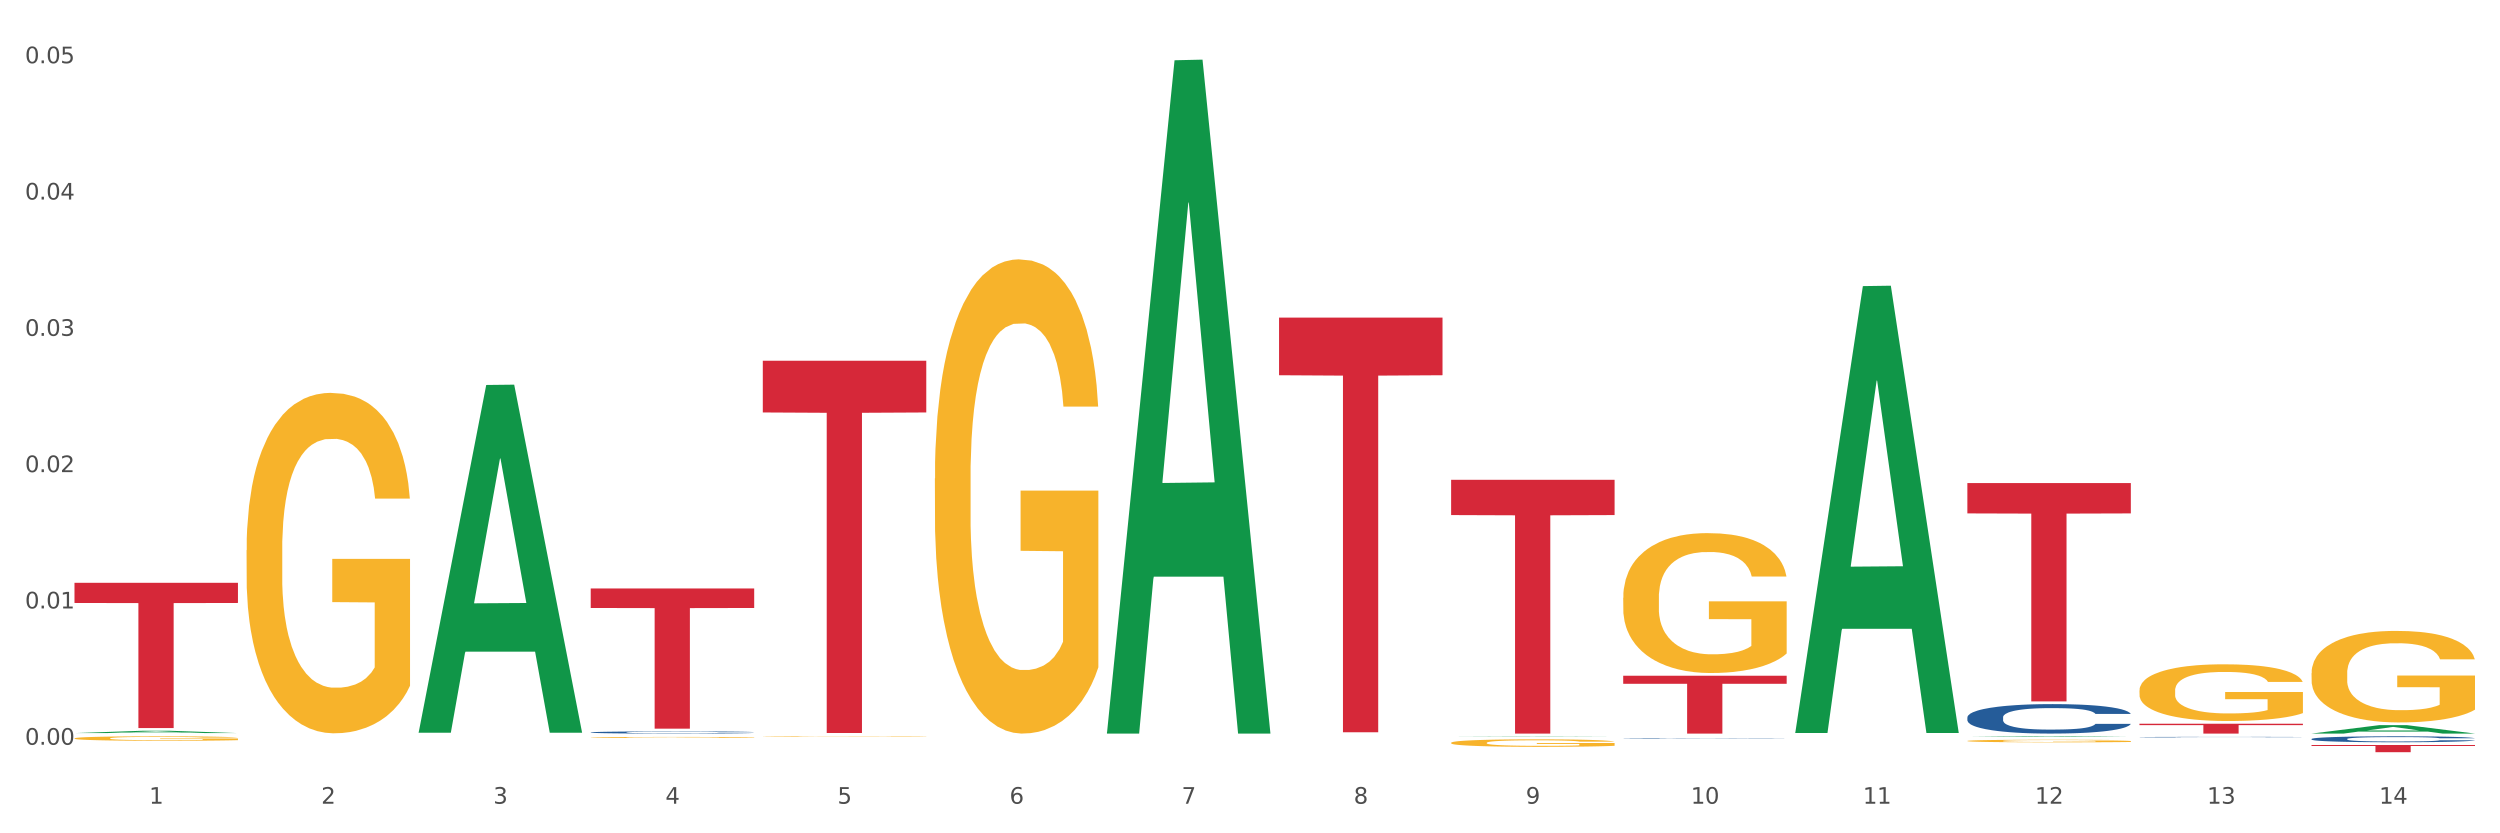 <?xml version="1.0" encoding="utf-8" standalone="no"?>
<!DOCTYPE svg PUBLIC "-//W3C//DTD SVG 1.1//EN"
  "http://www.w3.org/Graphics/SVG/1.1/DTD/svg11.dtd">
<svg xmlns:xlink="http://www.w3.org/1999/xlink" width="1080pt" height="360pt" viewBox="0 0 1080 360" xmlns="http://www.w3.org/2000/svg" version="1.1">
 <rect x="0" y="0" width="1080" height="360" fill="#333333" stroke="none"/>
 <defs>
  <style type="text/css">*{stroke-linejoin: round; stroke-linecap: butt}</style>
 </defs>
 <g id="figure_1">
  <g id="patch_1">
   <path d="M 0 360 
L 1080 360 
L 1080 0 
L 0 0 
z
" style="fill: #ffffff; stroke: #ffffff; stroke-linejoin: miter"/>
  </g>
  <g id="axes_1">
   <g id="matplotlib.axis_1">
    <g id="xtick_1">
     <g id="text_1">
      <!-- 1 -->
      <g style="fill: #4d4d4d" transform="translate(64.432 347.204) scale(0.096 -0.096)">
       <defs>
        <path id="DejaVuSans-31" d="M 794 531 
L 1825 531 
L 1825 4091 
L 703 3866 
L 703 4441 
L 1819 4666 
L 2450 4666 
L 2450 531 
L 3481 531 
L 3481 0 
L 794 0 
L 794 531 
z
" transform="scale(0.016)"/>
       </defs>
       <use xlink:href="#DejaVuSans-31"/>
      </g>
     </g>
    </g>
    <g id="xtick_2">
     <g id="text_2">
      <!-- 2 -->
      <g style="fill: #4d4d4d" transform="translate(138.771 347.204) scale(0.096 -0.096)">
       <defs>
        <path id="DejaVuSans-32" d="M 1228 531 
L 3431 531 
L 3431 0 
L 469 0 
L 469 531 
Q 828 903 1448 1529 
Q 2069 2156 2228 2338 
Q 2531 2678 2651 2914 
Q 2772 3150 2772 3378 
Q 2772 3750 2511 3984 
Q 2250 4219 1831 4219 
Q 1534 4219 1204 4116 
Q 875 4013 500 3803 
L 500 4441 
Q 881 4594 1212 4672 
Q 1544 4750 1819 4750 
Q 2544 4750 2975 4387 
Q 3406 4025 3406 3419 
Q 3406 3131 3298 2873 
Q 3191 2616 2906 2266 
Q 2828 2175 2409 1742 
Q 1991 1309 1228 531 
z
" transform="scale(0.016)"/>
       </defs>
       <use xlink:href="#DejaVuSans-32"/>
      </g>
     </g>
    </g>
    <g id="xtick_3">
     <g id="text_3">
      <!-- 3 -->
      <g style="fill: #4d4d4d" transform="translate(213.109 347.204) scale(0.096 -0.096)">
       <defs>
        <path id="DejaVuSans-33" d="M 2597 2516 
Q 3050 2419 3304 2112 
Q 3559 1806 3559 1356 
Q 3559 666 3084 287 
Q 2609 -91 1734 -91 
Q 1441 -91 1130 -33 
Q 819 25 488 141 
L 488 750 
Q 750 597 1062 519 
Q 1375 441 1716 441 
Q 2309 441 2620 675 
Q 2931 909 2931 1356 
Q 2931 1769 2642 2001 
Q 2353 2234 1838 2234 
L 1294 2234 
L 1294 2753 
L 1863 2753 
Q 2328 2753 2575 2939 
Q 2822 3125 2822 3475 
Q 2822 3834 2567 4026 
Q 2313 4219 1838 4219 
Q 1578 4219 1281 4162 
Q 984 4106 628 3988 
L 628 4550 
Q 988 4650 1302 4700 
Q 1616 4750 1894 4750 
Q 2613 4750 3031 4423 
Q 3450 4097 3450 3541 
Q 3450 3153 3228 2886 
Q 3006 2619 2597 2516 
z
" transform="scale(0.016)"/>
       </defs>
       <use xlink:href="#DejaVuSans-33"/>
      </g>
     </g>
    </g>
    <g id="xtick_4">
     <g id="text_4">
      <!-- 4 -->
      <g style="fill: #4d4d4d" transform="translate(287.448 347.204) scale(0.096 -0.096)">
       <defs>
        <path id="DejaVuSans-34" d="M 2419 4116 
L 825 1625 
L 2419 1625 
L 2419 4116 
z
M 2253 4666 
L 3047 4666 
L 3047 1625 
L 3713 1625 
L 3713 1100 
L 3047 1100 
L 3047 0 
L 2419 0 
L 2419 1100 
L 313 1100 
L 313 1709 
L 2253 4666 
z
" transform="scale(0.016)"/>
       </defs>
       <use xlink:href="#DejaVuSans-34"/>
      </g>
     </g>
    </g>
    <g id="xtick_5">
     <g id="text_5">
      <!-- 5 -->
      <g style="fill: #4d4d4d" transform="translate(361.787 347.204) scale(0.096 -0.096)">
       <defs>
        <path id="DejaVuSans-35" d="M 691 4666 
L 3169 4666 
L 3169 4134 
L 1269 4134 
L 1269 2991 
Q 1406 3038 1543 3061 
Q 1681 3084 1819 3084 
Q 2600 3084 3056 2656 
Q 3513 2228 3513 1497 
Q 3513 744 3044 326 
Q 2575 -91 1722 -91 
Q 1428 -91 1123 -41 
Q 819 9 494 109 
L 494 744 
Q 775 591 1075 516 
Q 1375 441 1709 441 
Q 2250 441 2565 725 
Q 2881 1009 2881 1497 
Q 2881 1984 2565 2268 
Q 2250 2553 1709 2553 
Q 1456 2553 1204 2497 
Q 953 2441 691 2322 
L 691 4666 
z
" transform="scale(0.016)"/>
       </defs>
       <use xlink:href="#DejaVuSans-35"/>
      </g>
     </g>
    </g>
    <g id="xtick_6">
     <g id="text_6">
      <!-- 6 -->
      <g style="fill: #4d4d4d" transform="translate(436.125 347.204) scale(0.096 -0.096)">
       <defs>
        <path id="DejaVuSans-36" d="M 2113 2584 
Q 1688 2584 1439 2293 
Q 1191 2003 1191 1497 
Q 1191 994 1439 701 
Q 1688 409 2113 409 
Q 2538 409 2786 701 
Q 3034 994 3034 1497 
Q 3034 2003 2786 2293 
Q 2538 2584 2113 2584 
z
M 3366 4563 
L 3366 3988 
Q 3128 4100 2886 4159 
Q 2644 4219 2406 4219 
Q 1781 4219 1451 3797 
Q 1122 3375 1075 2522 
Q 1259 2794 1537 2939 
Q 1816 3084 2150 3084 
Q 2853 3084 3261 2657 
Q 3669 2231 3669 1497 
Q 3669 778 3244 343 
Q 2819 -91 2113 -91 
Q 1303 -91 875 529 
Q 447 1150 447 2328 
Q 447 3434 972 4092 
Q 1497 4750 2381 4750 
Q 2619 4750 2861 4703 
Q 3103 4656 3366 4563 
z
" transform="scale(0.016)"/>
       </defs>
       <use xlink:href="#DejaVuSans-36"/>
      </g>
     </g>
    </g>
    <g id="xtick_7">
     <g id="text_7">
      <!-- 7 -->
      <g style="fill: #4d4d4d" transform="translate(510.464 347.204) scale(0.096 -0.096)">
       <defs>
        <path id="DejaVuSans-37" d="M 525 4666 
L 3525 4666 
L 3525 4397 
L 1831 0 
L 1172 0 
L 2766 4134 
L 525 4134 
L 525 4666 
z
" transform="scale(0.016)"/>
       </defs>
       <use xlink:href="#DejaVuSans-37"/>
      </g>
     </g>
    </g>
    <g id="xtick_8">
     <g id="text_8">
      <!-- 8 -->
      <g style="fill: #4d4d4d" transform="translate(584.803 347.204) scale(0.096 -0.096)">
       <defs>
        <path id="DejaVuSans-38" d="M 2034 2216 
Q 1584 2216 1326 1975 
Q 1069 1734 1069 1313 
Q 1069 891 1326 650 
Q 1584 409 2034 409 
Q 2484 409 2743 651 
Q 3003 894 3003 1313 
Q 3003 1734 2745 1975 
Q 2488 2216 2034 2216 
z
M 1403 2484 
Q 997 2584 770 2862 
Q 544 3141 544 3541 
Q 544 4100 942 4425 
Q 1341 4750 2034 4750 
Q 2731 4750 3128 4425 
Q 3525 4100 3525 3541 
Q 3525 3141 3298 2862 
Q 3072 2584 2669 2484 
Q 3125 2378 3379 2068 
Q 3634 1759 3634 1313 
Q 3634 634 3220 271 
Q 2806 -91 2034 -91 
Q 1263 -91 848 271 
Q 434 634 434 1313 
Q 434 1759 690 2068 
Q 947 2378 1403 2484 
z
M 1172 3481 
Q 1172 3119 1398 2916 
Q 1625 2713 2034 2713 
Q 2441 2713 2670 2916 
Q 2900 3119 2900 3481 
Q 2900 3844 2670 4047 
Q 2441 4250 2034 4250 
Q 1625 4250 1398 4047 
Q 1172 3844 1172 3481 
z
" transform="scale(0.016)"/>
       </defs>
       <use xlink:href="#DejaVuSans-38"/>
      </g>
     </g>
    </g>
    <g id="xtick_9">
     <g id="text_9">
      <!-- 9 -->
      <g style="fill: #4d4d4d" transform="translate(659.142 347.204) scale(0.096 -0.096)">
       <defs>
        <path id="DejaVuSans-39" d="M 703 97 
L 703 672 
Q 941 559 1184 500 
Q 1428 441 1663 441 
Q 2288 441 2617 861 
Q 2947 1281 2994 2138 
Q 2813 1869 2534 1725 
Q 2256 1581 1919 1581 
Q 1219 1581 811 2004 
Q 403 2428 403 3163 
Q 403 3881 828 4315 
Q 1253 4750 1959 4750 
Q 2769 4750 3195 4129 
Q 3622 3509 3622 2328 
Q 3622 1225 3098 567 
Q 2575 -91 1691 -91 
Q 1453 -91 1209 -44 
Q 966 3 703 97 
z
M 1959 2075 
Q 2384 2075 2632 2365 
Q 2881 2656 2881 3163 
Q 2881 3666 2632 3958 
Q 2384 4250 1959 4250 
Q 1534 4250 1286 3958 
Q 1038 3666 1038 3163 
Q 1038 2656 1286 2365 
Q 1534 2075 1959 2075 
z
" transform="scale(0.016)"/>
       </defs>
       <use xlink:href="#DejaVuSans-39"/>
      </g>
     </g>
    </g>
    <g id="xtick_10">
     <g id="text_10">
      <!-- 10 -->
      <g style="fill: #4d4d4d" transform="translate(730.426 347.204) scale(0.096 -0.096)">
       <defs>
        <path id="DejaVuSans-30" d="M 2034 4250 
Q 1547 4250 1301 3770 
Q 1056 3291 1056 2328 
Q 1056 1369 1301 889 
Q 1547 409 2034 409 
Q 2525 409 2770 889 
Q 3016 1369 3016 2328 
Q 3016 3291 2770 3770 
Q 2525 4250 2034 4250 
z
M 2034 4750 
Q 2819 4750 3233 4129 
Q 3647 3509 3647 2328 
Q 3647 1150 3233 529 
Q 2819 -91 2034 -91 
Q 1250 -91 836 529 
Q 422 1150 422 2328 
Q 422 3509 836 4129 
Q 1250 4750 2034 4750 
z
" transform="scale(0.016)"/>
       </defs>
       <use xlink:href="#DejaVuSans-31"/>
       <use xlink:href="#DejaVuSans-30" transform="translate(63.623 0)"/>
      </g>
     </g>
    </g>
    <g id="xtick_11">
     <g id="text_11">
      <!-- 11 -->
      <g style="fill: #4d4d4d" transform="translate(804.765 347.204) scale(0.096 -0.096)">
       <use xlink:href="#DejaVuSans-31"/>
       <use xlink:href="#DejaVuSans-31" transform="translate(63.623 0)"/>
      </g>
     </g>
    </g>
    <g id="xtick_12">
     <g id="text_12">
      <!-- 12 -->
      <g style="fill: #4d4d4d" transform="translate(879.104 347.204) scale(0.096 -0.096)">
       <use xlink:href="#DejaVuSans-31"/>
       <use xlink:href="#DejaVuSans-32" transform="translate(63.623 0)"/>
      </g>
     </g>
    </g>
    <g id="xtick_13">
     <g id="text_13">
      <!-- 13 -->
      <g style="fill: #4d4d4d" transform="translate(953.442 347.204) scale(0.096 -0.096)">
       <use xlink:href="#DejaVuSans-31"/>
       <use xlink:href="#DejaVuSans-33" transform="translate(63.623 0)"/>
      </g>
     </g>
    </g>
    <g id="xtick_14">
     <g id="text_14">
      <!-- 14 -->
      <g style="fill: #4d4d4d" transform="translate(1027.781 347.204) scale(0.096 -0.096)">
       <use xlink:href="#DejaVuSans-31"/>
       <use xlink:href="#DejaVuSans-34" transform="translate(63.623 0)"/>
      </g>
     </g>
    </g>
    <g id="xtick_15"/>
    <g id="xtick_16"/>
    <g id="xtick_17"/>
    <g id="xtick_18"/>
    <g id="xtick_19"/>
    <g id="xtick_20"/>
    <g id="xtick_21"/>
    <g id="xtick_22"/>
    <g id="xtick_23"/>
    <g id="xtick_24"/>
    <g id="xtick_25"/>
    <g id="xtick_26"/>
    <g id="xtick_27"/>
   </g>
   <g id="matplotlib.axis_2">
    <g id="ytick_1">
     <g id="text_15">
      <!-- 0.00 -->
      <g style="fill: #4d4d4d" transform="translate(10.8 321.724) scale(0.096 -0.096)">
       <defs>
        <path id="DejaVuSans-2e" d="M 684 794 
L 1344 794 
L 1344 0 
L 684 0 
L 684 794 
z
" transform="scale(0.016)"/>
       </defs>
       <use xlink:href="#DejaVuSans-30"/>
       <use xlink:href="#DejaVuSans-2e" transform="translate(63.623 0)"/>
       <use xlink:href="#DejaVuSans-30" transform="translate(95.41 0)"/>
       <use xlink:href="#DejaVuSans-30" transform="translate(159.033 0)"/>
      </g>
     </g>
    </g>
    <g id="ytick_2">
     <g id="text_16">
      <!-- 0.01 -->
      <g style="fill: #4d4d4d" transform="translate(10.8 262.844) scale(0.096 -0.096)">
       <use xlink:href="#DejaVuSans-30"/>
       <use xlink:href="#DejaVuSans-2e" transform="translate(63.623 0)"/>
       <use xlink:href="#DejaVuSans-30" transform="translate(95.41 0)"/>
       <use xlink:href="#DejaVuSans-31" transform="translate(159.033 0)"/>
      </g>
     </g>
    </g>
    <g id="ytick_3">
     <g id="text_17">
      <!-- 0.02 -->
      <g style="fill: #4d4d4d" transform="translate(10.8 203.963) scale(0.096 -0.096)">
       <use xlink:href="#DejaVuSans-30"/>
       <use xlink:href="#DejaVuSans-2e" transform="translate(63.623 0)"/>
       <use xlink:href="#DejaVuSans-30" transform="translate(95.41 0)"/>
       <use xlink:href="#DejaVuSans-32" transform="translate(159.033 0)"/>
      </g>
     </g>
    </g>
    <g id="ytick_4">
     <g id="text_18">
      <!-- 0.03 -->
      <g style="fill: #4d4d4d" transform="translate(10.8 145.083) scale(0.096 -0.096)">
       <use xlink:href="#DejaVuSans-30"/>
       <use xlink:href="#DejaVuSans-2e" transform="translate(63.623 0)"/>
       <use xlink:href="#DejaVuSans-30" transform="translate(95.41 0)"/>
       <use xlink:href="#DejaVuSans-33" transform="translate(159.033 0)"/>
      </g>
     </g>
    </g>
    <g id="ytick_5">
     <g id="text_19">
      <!-- 0.04 -->
      <g style="fill: #4d4d4d" transform="translate(10.8 86.203) scale(0.096 -0.096)">
       <use xlink:href="#DejaVuSans-30"/>
       <use xlink:href="#DejaVuSans-2e" transform="translate(63.623 0)"/>
       <use xlink:href="#DejaVuSans-30" transform="translate(95.41 0)"/>
       <use xlink:href="#DejaVuSans-34" transform="translate(159.033 0)"/>
      </g>
     </g>
    </g>
    <g id="ytick_6">
     <g id="text_20">
      <!-- 0.05 -->
      <g style="fill: #4d4d4d" transform="translate(10.8 27.323) scale(0.096 -0.096)">
       <use xlink:href="#DejaVuSans-30"/>
       <use xlink:href="#DejaVuSans-2e" transform="translate(63.623 0)"/>
       <use xlink:href="#DejaVuSans-30" transform="translate(95.41 0)"/>
       <use xlink:href="#DejaVuSans-35" transform="translate(159.033 0)"/>
      </g>
     </g>
    </g>
    <g id="ytick_7"/>
    <g id="ytick_8"/>
    <g id="ytick_9"/>
    <g id="ytick_10"/>
    <g id="ytick_11"/>
   </g>
   <g id="PolyCollection_1">
    <path d="M 32.175 316.695 
L 32.248 316.694 
L 61.37 315.687 
L 73.456 315.686 
L 102.797 316.697 
L 88.818 316.697 
L 82.484 316.462 
L 52.415 316.462 
L 52.197 316.465 
L 46.081 316.697 
L 32.175 316.697 
L 32.175 316.695 
L 56.201 316.321 
L 78.698 316.32 
L 67.559 315.902 
L 67.413 315.9 
L 67.267 315.903 
L 56.128 316.32 
L 56.201 316.321 
L 32.175 316.695 
z
" clip-path="url(#p82ac0293f8)" style="fill: #109648"/>
    <path d="M 849.901 309.894 
L 849.984 309.882 
L 849.984 309.556 
L 850.235 309.114 
L 851.153 308.3 
L 852.322 307.684 
L 854.325 306.963 
L 855.41 306.66 
L 856.829 306.323 
L 859.751 305.776 
L 863.09 305.311 
L 865.428 305.055 
L 867.181 304.892 
L 871.104 304.602 
L 873.358 304.474 
L 875.695 304.369 
L 877.699 304.299 
L 881.038 304.218 
L 883.709 304.183 
L 886.798 304.171 
L 889.386 304.183 
L 892.808 304.229 
L 897.817 304.369 
L 899.737 304.45 
L 902.325 304.59 
L 904.996 304.776 
L 907.166 304.962 
L 909.671 305.23 
L 912.258 305.579 
L 914.763 306.021 
L 916.516 306.428 
L 917.935 306.858 
L 919.187 307.381 
L 920.105 307.951 
L 920.523 308.428 
L 905.246 308.428 
L 904.829 307.998 
L 903.994 307.533 
L 903.159 307.219 
L 902.241 306.963 
L 900.822 306.672 
L 899.57 306.486 
L 897.483 306.265 
L 895.563 306.125 
L 893.977 306.044 
L 892.057 305.974 
L 887.966 305.904 
L 885.045 305.904 
L 883.208 305.927 
L 880.954 305.986 
L 879.034 306.067 
L 876.78 306.207 
L 875.027 306.358 
L 873.274 306.556 
L 872.273 306.695 
L 870.77 306.951 
L 869.768 307.16 
L 868.433 307.521 
L 867.681 307.777 
L 866.346 308.44 
L 865.761 308.928 
L 865.511 309.266 
L 865.344 309.638 
L 865.344 311.452 
L 865.845 312.266 
L 866.262 312.615 
L 866.93 313.011 
L 868.182 313.523 
L 870.019 314.023 
L 871.939 314.383 
L 873.525 314.604 
L 875.027 314.767 
L 876.53 314.895 
L 878.367 315.011 
L 879.869 315.081 
L 882.123 315.151 
L 884.794 315.186 
L 886.881 315.186 
L 891.139 315.128 
L 893.059 315.07 
L 894.895 314.988 
L 896.899 314.86 
L 898.485 314.721 
L 899.403 314.616 
L 900.905 314.395 
L 902.074 314.162 
L 903.076 313.895 
L 903.744 313.662 
L 904.495 313.313 
L 905.079 312.918 
L 905.246 312.708 
L 920.523 312.708 
L 920.189 313.127 
L 919.604 313.534 
L 918.436 314.081 
L 917.517 314.395 
L 916.098 314.779 
L 914.596 315.104 
L 912.509 315.465 
L 910.589 315.733 
L 908.585 315.965 
L 906.415 316.174 
L 902.491 316.465 
L 901.072 316.547 
L 898.067 316.686 
L 895.73 316.768 
L 892.307 316.849 
L 888.801 316.896 
L 885.128 316.907 
L 881.873 316.884 
L 878.283 316.814 
L 876.029 316.744 
L 873.525 316.64 
L 870.603 316.477 
L 867.848 316.279 
L 865.261 316.047 
L 862.84 315.779 
L 860.586 315.477 
L 857.664 314.976 
L 855.494 314.488 
L 853.908 314.034 
L 852.823 313.651 
L 851.737 313.162 
L 851.153 312.825 
L 850.235 312.011 
L 849.901 311.255 
L 849.901 309.894 
z
" clip-path="url(#p82ac0293f8)" style="fill: #255c99"/>
    <path d="M 924.24 318.443 
L 924.323 318.443 
L 924.323 318.436 
L 924.573 318.427 
L 925.492 318.41 
L 926.66 318.397 
L 928.664 318.382 
L 929.749 318.376 
L 931.168 318.369 
L 934.09 318.358 
L 937.429 318.348 
L 939.766 318.343 
L 941.519 318.339 
L 945.443 318.333 
L 947.697 318.331 
L 950.034 318.329 
L 952.037 318.327 
L 955.377 318.326 
L 958.048 318.325 
L 961.136 318.325 
L 963.724 318.325 
L 967.147 318.326 
L 972.155 318.329 
L 974.075 318.33 
L 976.663 318.333 
L 979.335 318.337 
L 981.505 318.341 
L 984.009 318.346 
L 986.597 318.354 
L 989.101 318.363 
L 990.854 318.371 
L 992.273 318.38 
L 993.526 318.391 
L 994.444 318.403 
L 994.861 318.413 
L 979.585 318.413 
L 979.168 318.404 
L 978.333 318.394 
L 977.498 318.388 
L 976.58 318.382 
L 975.161 318.376 
L 973.908 318.372 
L 971.822 318.368 
L 969.902 318.365 
L 968.316 318.363 
L 966.396 318.362 
L 962.305 318.36 
L 959.383 318.36 
L 957.547 318.361 
L 955.293 318.362 
L 953.373 318.364 
L 951.119 318.367 
L 949.366 318.37 
L 947.613 318.374 
L 946.611 318.377 
L 945.109 318.382 
L 944.107 318.386 
L 942.771 318.394 
L 942.02 318.399 
L 940.685 318.413 
L 940.1 318.423 
L 939.85 318.43 
L 939.683 318.437 
L 939.683 318.475 
L 940.184 318.492 
L 940.601 318.499 
L 941.269 318.507 
L 942.521 318.518 
L 944.358 318.528 
L 946.278 318.535 
L 947.864 318.54 
L 949.366 318.543 
L 950.869 318.546 
L 952.705 318.548 
L 954.208 318.55 
L 956.462 318.551 
L 959.133 318.552 
L 961.22 318.552 
L 965.477 318.551 
L 967.397 318.55 
L 969.234 318.548 
L 971.237 318.545 
L 972.823 318.542 
L 973.742 318.54 
L 975.244 318.536 
L 976.413 318.531 
L 977.415 318.525 
L 978.082 318.521 
L 978.834 318.513 
L 979.418 318.505 
L 979.585 318.501 
L 994.861 318.501 
L 994.527 318.51 
L 993.943 318.518 
L 992.774 318.529 
L 991.856 318.536 
L 990.437 318.544 
L 988.934 318.55 
L 986.847 318.558 
L 984.927 318.563 
L 982.924 318.568 
L 980.754 318.572 
L 976.83 318.578 
L 975.411 318.58 
L 972.406 318.583 
L 970.069 318.585 
L 966.646 318.586 
L 963.14 318.587 
L 959.467 318.588 
L 956.211 318.587 
L 952.622 318.586 
L 950.368 318.584 
L 947.864 318.582 
L 944.942 318.579 
L 942.187 318.575 
L 939.599 318.57 
L 937.178 318.564 
L 934.925 318.558 
L 932.003 318.548 
L 929.832 318.538 
L 928.246 318.528 
L 927.161 318.52 
L 926.076 318.51 
L 925.492 318.503 
L 924.573 318.486 
L 924.24 318.471 
L 924.24 318.443 
z
" clip-path="url(#p82ac0293f8)" style="fill: #255c99"/>
    <path d="M 998.578 319.236 
L 998.662 319.233 
L 998.662 319.167 
L 998.912 319.078 
L 999.83 318.913 
L 1000.999 318.788 
L 1003.003 318.642 
L 1004.088 318.581 
L 1005.507 318.512 
L 1008.429 318.402 
L 1011.768 318.307 
L 1014.105 318.256 
L 1015.858 318.223 
L 1019.781 318.164 
L 1022.035 318.138 
L 1024.373 318.117 
L 1026.376 318.102 
L 1029.715 318.086 
L 1032.387 318.079 
L 1035.475 318.077 
L 1038.063 318.079 
L 1041.486 318.088 
L 1046.494 318.117 
L 1048.414 318.133 
L 1051.002 318.161 
L 1053.673 318.199 
L 1055.844 318.237 
L 1058.348 318.291 
L 1060.936 318.362 
L 1063.44 318.451 
L 1065.193 318.534 
L 1066.612 318.621 
L 1067.864 318.727 
L 1068.783 318.842 
L 1069.2 318.939 
L 1053.924 318.939 
L 1053.506 318.852 
L 1052.671 318.757 
L 1051.837 318.694 
L 1050.918 318.642 
L 1049.499 318.583 
L 1048.247 318.545 
L 1046.16 318.501 
L 1044.24 318.472 
L 1042.654 318.456 
L 1040.734 318.442 
L 1036.644 318.428 
L 1033.722 318.428 
L 1031.886 318.432 
L 1029.632 318.444 
L 1027.712 318.461 
L 1025.458 318.489 
L 1023.705 318.519 
L 1021.952 318.56 
L 1020.95 318.588 
L 1019.448 318.64 
L 1018.446 318.682 
L 1017.11 318.755 
L 1016.359 318.807 
L 1015.023 318.941 
L 1014.439 319.04 
L 1014.188 319.109 
L 1014.022 319.184 
L 1014.022 319.551 
L 1014.522 319.716 
L 1014.94 319.787 
L 1015.608 319.867 
L 1016.86 319.971 
L 1018.696 320.072 
L 1020.616 320.145 
L 1022.202 320.19 
L 1023.705 320.223 
L 1025.207 320.249 
L 1027.044 320.272 
L 1028.547 320.287 
L 1030.8 320.301 
L 1033.472 320.308 
L 1035.559 320.308 
L 1039.816 320.296 
L 1041.736 320.284 
L 1043.572 320.268 
L 1045.576 320.242 
L 1047.162 320.214 
L 1048.08 320.192 
L 1049.583 320.148 
L 1050.752 320.1 
L 1051.753 320.046 
L 1052.421 319.999 
L 1053.172 319.928 
L 1053.757 319.848 
L 1053.924 319.806 
L 1069.2 319.806 
L 1068.866 319.891 
L 1068.282 319.973 
L 1067.113 320.084 
L 1066.195 320.148 
L 1064.776 320.225 
L 1063.273 320.291 
L 1061.186 320.364 
L 1059.266 320.419 
L 1057.263 320.466 
L 1055.092 320.508 
L 1051.169 320.567 
L 1049.75 320.583 
L 1046.745 320.612 
L 1044.407 320.628 
L 1040.985 320.645 
L 1037.479 320.654 
L 1033.806 320.656 
L 1030.55 320.652 
L 1026.96 320.638 
L 1024.707 320.623 
L 1022.202 320.602 
L 1019.281 320.569 
L 1016.526 320.529 
L 1013.938 320.482 
L 1011.517 320.428 
L 1009.263 320.367 
L 1006.342 320.265 
L 1004.171 320.166 
L 1002.585 320.075 
L 1001.5 319.997 
L 1000.415 319.898 
L 999.83 319.829 
L 998.912 319.665 
L 998.578 319.511 
L 998.578 319.236 
z
" clip-path="url(#p82ac0293f8)" style="fill: #255c99"/>
    <path d="M 106.514 237.681 
L 106.597 237.547 
L 106.597 232.711 
L 106.764 228.547 
L 107.598 218.473 
L 108.848 210.146 
L 109.765 205.713 
L 110.683 202.086 
L 111.767 198.46 
L 113.101 194.699 
L 115.519 189.192 
L 117.019 186.371 
L 118.854 183.416 
L 122.189 179.118 
L 124.607 176.7 
L 127.108 174.685 
L 131.194 172.267 
L 133.862 171.193 
L 136.697 170.387 
L 140.115 169.85 
L 142.7 169.715 
L 148.37 170.118 
L 153.206 171.327 
L 155.54 172.267 
L 158.542 173.879 
L 160.126 174.954 
L 162.711 177.103 
L 165.379 179.924 
L 167.213 182.341 
L 169.965 186.908 
L 172.049 191.475 
L 173.967 197.117 
L 174.968 201.012 
L 175.718 204.638 
L 176.385 208.802 
L 177.052 215.384 
L 162.044 215.384 
L 161.46 210.683 
L 160.543 206.25 
L 159.209 201.952 
L 158.042 199.266 
L 156.041 195.908 
L 154.206 193.759 
L 152.289 192.147 
L 149.954 190.804 
L 148.12 190.132 
L 145.535 189.595 
L 140.449 189.729 
L 137.03 190.804 
L 134.696 192.147 
L 133.195 193.356 
L 131.861 194.699 
L 130.36 196.579 
L 128.609 199.4 
L 127.358 201.952 
L 126.108 205.176 
L 125.107 208.399 
L 124.19 212.16 
L 123.44 216.19 
L 122.856 220.354 
L 122.356 225.458 
L 121.939 233.92 
L 121.939 252.322 
L 122.106 256.486 
L 122.522 261.993 
L 123.023 266.157 
L 123.856 271.127 
L 124.607 274.484 
L 126.024 279.32 
L 127.609 283.35 
L 128.859 285.902 
L 130.11 288.051 
L 132.278 291.006 
L 134.696 293.424 
L 136.78 294.901 
L 139.615 296.244 
L 141.533 296.782 
L 143.2 297.05 
L 147.286 297.05 
L 150.204 296.647 
L 153.456 295.707 
L 155.957 294.498 
L 158.042 293.021 
L 160.376 290.603 
L 161.877 288.319 
L 161.877 260.247 
L 143.534 260.112 
L 143.534 241.442 
L 177.135 241.442 
L 177.135 296.244 
L 175.718 299.065 
L 174.134 301.617 
L 172.466 303.9 
L 169.965 306.721 
L 166.963 309.408 
L 164.295 311.288 
L 161.46 312.9 
L 158.125 314.377 
L 153.789 315.721 
L 151.121 316.258 
L 147.786 316.661 
L 143.867 316.795 
L 140.449 316.526 
L 137.114 315.855 
L 133.612 314.646 
L 130.193 312.9 
L 127.609 311.154 
L 125.024 309.005 
L 122.272 306.184 
L 120.104 303.497 
L 118.437 301.08 
L 116.603 297.99 
L 114.601 293.961 
L 113.101 290.334 
L 111.767 286.573 
L 110.349 281.738 
L 109.349 277.574 
L 108.348 272.335 
L 107.764 268.44 
L 107.097 262.396 
L 106.597 253.934 
L 106.514 237.681 
z
" clip-path="url(#p82ac0293f8)" style="fill: #f7b32b"/>
    <path d="M 998.578 321.826 
L 1069.2 321.826 
L 1069.2 322.26 
L 1041.42 322.263 
L 1041.42 324.95 
L 1026.191 324.95 
L 1026.191 322.263 
L 998.578 322.26 
L 998.578 321.829 
L 998.578 321.826 
z
" clip-path="url(#p82ac0293f8)" style="fill: #d62839"/>
    <path d="M 924.24 312.653 
L 994.861 312.653 
L 994.861 313.244 
L 967.081 313.248 
L 967.081 316.907 
L 951.852 316.907 
L 951.852 313.248 
L 924.24 313.244 
L 924.24 312.657 
L 924.24 312.653 
z
" clip-path="url(#p82ac0293f8)" style="fill: #d62839"/>
    <path d="M 849.901 208.684 
L 920.523 208.684 
L 920.523 221.791 
L 892.742 221.88 
L 892.742 303.002 
L 877.514 303.002 
L 877.514 221.88 
L 849.901 221.791 
L 849.901 208.773 
L 849.901 208.684 
z
" clip-path="url(#p82ac0293f8)" style="fill: #d62839"/>
    <path d="M 701.223 291.918 
L 771.845 291.918 
L 771.845 295.39 
L 744.065 295.414 
L 744.065 316.907 
L 728.836 316.907 
L 728.836 295.414 
L 701.223 295.39 
L 701.223 291.941 
L 701.223 291.918 
z
" clip-path="url(#p82ac0293f8)" style="fill: #d62839"/>
    <path d="M 626.885 207.276 
L 697.506 207.276 
L 697.506 222.511 
L 669.726 222.614 
L 669.726 316.907 
L 654.497 316.907 
L 654.497 222.614 
L 626.885 222.511 
L 626.885 207.379 
L 626.885 207.276 
z
" clip-path="url(#p82ac0293f8)" style="fill: #d62839"/>
    <path d="M 552.546 137.205 
L 623.168 137.205 
L 623.168 162.099 
L 595.388 162.268 
L 595.388 316.345 
L 580.159 316.345 
L 580.159 162.268 
L 552.546 162.099 
L 552.546 137.373 
L 552.546 137.205 
z
" clip-path="url(#p82ac0293f8)" style="fill: #d62839"/>
    <path d="M 329.53 155.832 
L 400.152 155.832 
L 400.152 178.181 
L 372.371 178.332 
L 372.371 316.66 
L 357.143 316.66 
L 357.143 178.332 
L 329.53 178.181 
L 329.53 155.983 
L 329.53 155.832 
z
" clip-path="url(#p82ac0293f8)" style="fill: #d62839"/>
    <path d="M 255.191 254.231 
L 325.813 254.231 
L 325.813 262.648 
L 298.033 262.704 
L 298.033 314.797 
L 282.804 314.797 
L 282.804 262.704 
L 255.191 262.648 
L 255.191 254.288 
L 255.191 254.231 
z
" clip-path="url(#p82ac0293f8)" style="fill: #d62839"/>
    <path d="M 32.175 251.759 
L 102.797 251.759 
L 102.797 260.481 
L 75.017 260.54 
L 75.017 314.517 
L 59.788 314.517 
L 59.788 260.54 
L 32.175 260.481 
L 32.175 251.818 
L 32.175 251.759 
z
" clip-path="url(#p82ac0293f8)" style="fill: #d62839"/>
    <path d="M 998.578 290.825 
L 998.662 290.789 
L 998.662 289.489 
L 998.828 288.369 
L 999.662 285.66 
L 1000.913 283.421 
L 1001.83 282.229 
L 1002.747 281.254 
L 1003.831 280.279 
L 1005.165 279.268 
L 1007.583 277.787 
L 1009.084 277.028 
L 1010.918 276.234 
L 1014.253 275.078 
L 1016.671 274.428 
L 1019.173 273.886 
L 1023.258 273.236 
L 1025.926 272.947 
L 1028.761 272.73 
L 1032.18 272.586 
L 1034.765 272.55 
L 1040.434 272.658 
L 1045.27 272.983 
L 1047.605 273.236 
L 1050.607 273.669 
L 1052.191 273.958 
L 1054.775 274.536 
L 1057.444 275.295 
L 1059.278 275.945 
L 1062.029 277.173 
L 1064.114 278.401 
L 1066.032 279.918 
L 1067.032 280.965 
L 1067.783 281.94 
L 1068.45 283.06 
L 1069.117 284.83 
L 1054.108 284.83 
L 1053.525 283.566 
L 1052.608 282.374 
L 1051.274 281.218 
L 1050.106 280.496 
L 1048.105 279.593 
L 1046.271 279.015 
L 1044.353 278.581 
L 1042.019 278.22 
L 1040.184 278.04 
L 1037.599 277.895 
L 1032.513 277.931 
L 1029.095 278.22 
L 1026.76 278.581 
L 1025.259 278.906 
L 1023.925 279.268 
L 1022.425 279.773 
L 1020.674 280.532 
L 1019.423 281.218 
L 1018.172 282.085 
L 1017.172 282.952 
L 1016.255 283.963 
L 1015.504 285.046 
L 1014.92 286.166 
L 1014.42 287.539 
L 1014.003 289.814 
L 1014.003 294.762 
L 1014.17 295.882 
L 1014.587 297.363 
L 1015.087 298.482 
L 1015.921 299.819 
L 1016.671 300.722 
L 1018.089 302.022 
L 1019.673 303.105 
L 1020.924 303.792 
L 1022.174 304.369 
L 1024.342 305.164 
L 1026.76 305.814 
L 1028.845 306.211 
L 1031.68 306.573 
L 1033.597 306.717 
L 1035.265 306.789 
L 1039.35 306.789 
L 1042.269 306.681 
L 1045.52 306.428 
L 1048.022 306.103 
L 1050.106 305.706 
L 1052.441 305.056 
L 1053.942 304.442 
L 1053.942 296.893 
L 1035.598 296.857 
L 1035.598 291.837 
L 1069.2 291.837 
L 1069.2 306.573 
L 1067.783 307.331 
L 1066.198 308.017 
L 1064.531 308.631 
L 1062.029 309.39 
L 1059.028 310.112 
L 1056.36 310.618 
L 1053.525 311.051 
L 1050.19 311.449 
L 1045.854 311.81 
L 1043.186 311.954 
L 1039.851 312.063 
L 1035.932 312.099 
L 1032.513 312.026 
L 1029.178 311.846 
L 1025.676 311.521 
L 1022.258 311.051 
L 1019.673 310.582 
L 1017.088 310.004 
L 1014.337 309.245 
L 1012.169 308.523 
L 1010.501 307.873 
L 1008.667 307.042 
L 1006.666 305.959 
L 1005.165 304.983 
L 1003.831 303.972 
L 1002.414 302.672 
L 1001.413 301.552 
L 1000.413 300.144 
L 999.829 299.096 
L 999.162 297.471 
L 998.662 295.196 
L 998.578 290.825 
z
" clip-path="url(#p82ac0293f8)" style="fill: #f7b32b"/>
    <path d="M 924.24 298.303 
L 924.323 298.281 
L 924.323 297.475 
L 924.49 296.782 
L 925.323 295.103 
L 926.574 293.716 
L 927.491 292.978 
L 928.408 292.373 
L 929.492 291.769 
L 930.826 291.143 
L 933.244 290.225 
L 934.745 289.755 
L 936.58 289.263 
L 939.915 288.547 
L 942.333 288.144 
L 944.834 287.808 
L 948.92 287.405 
L 951.588 287.226 
L 954.423 287.092 
L 957.841 287.003 
L 960.426 286.98 
L 966.096 287.047 
L 970.932 287.249 
L 973.266 287.405 
L 976.268 287.674 
L 977.852 287.853 
L 980.437 288.211 
L 983.105 288.681 
L 984.939 289.084 
L 987.691 289.845 
L 989.775 290.606 
L 991.693 291.545 
L 992.693 292.194 
L 993.444 292.799 
L 994.111 293.492 
L 994.778 294.589 
L 979.77 294.589 
L 979.186 293.806 
L 978.269 293.067 
L 976.935 292.351 
L 975.768 291.903 
L 973.766 291.344 
L 971.932 290.986 
L 970.014 290.717 
L 967.68 290.494 
L 965.845 290.382 
L 963.261 290.292 
L 958.175 290.315 
L 954.756 290.494 
L 952.422 290.717 
L 950.921 290.919 
L 949.587 291.143 
L 948.086 291.456 
L 946.335 291.926 
L 945.084 292.351 
L 943.834 292.888 
L 942.833 293.425 
L 941.916 294.052 
L 941.165 294.723 
L 940.582 295.417 
L 940.081 296.267 
L 939.665 297.677 
L 939.665 300.743 
L 939.831 301.436 
L 940.248 302.354 
L 940.749 303.048 
L 941.582 303.876 
L 942.333 304.435 
L 943.75 305.241 
L 945.334 305.912 
L 946.585 306.337 
L 947.836 306.695 
L 950.004 307.187 
L 952.422 307.59 
L 954.506 307.836 
L 957.341 308.06 
L 959.259 308.15 
L 960.926 308.194 
L 965.012 308.194 
L 967.93 308.127 
L 971.182 307.971 
L 973.683 307.769 
L 975.768 307.523 
L 978.102 307.12 
L 979.603 306.74 
L 979.603 302.063 
L 961.26 302.041 
L 961.26 298.93 
L 994.861 298.93 
L 994.861 308.06 
L 993.444 308.53 
L 991.86 308.955 
L 990.192 309.336 
L 987.691 309.806 
L 984.689 310.253 
L 982.021 310.566 
L 979.186 310.835 
L 975.851 311.081 
L 971.515 311.305 
L 968.847 311.394 
L 965.512 311.462 
L 961.593 311.484 
L 958.175 311.439 
L 954.84 311.327 
L 951.338 311.126 
L 947.919 310.835 
L 945.334 310.544 
L 942.75 310.186 
L 939.998 309.716 
L 937.83 309.269 
L 936.163 308.866 
L 934.328 308.351 
L 932.327 307.68 
L 930.826 307.076 
L 929.492 306.449 
L 928.075 305.643 
L 927.074 304.95 
L 926.074 304.077 
L 925.49 303.428 
L 924.823 302.421 
L 924.323 301.011 
L 924.24 298.303 
z
" clip-path="url(#p82ac0293f8)" style="fill: #f7b32b"/>
    <path d="M 849.901 320.083 
L 849.984 320.082 
L 849.984 320.045 
L 850.151 320.013 
L 850.985 319.936 
L 852.235 319.873 
L 853.153 319.839 
L 854.07 319.811 
L 855.154 319.783 
L 856.488 319.755 
L 858.906 319.713 
L 860.407 319.691 
L 862.241 319.668 
L 865.576 319.636 
L 867.994 319.617 
L 870.495 319.602 
L 874.581 319.583 
L 877.249 319.575 
L 880.084 319.569 
L 883.502 319.565 
L 886.087 319.564 
L 891.757 319.567 
L 896.593 319.576 
L 898.927 319.583 
L 901.929 319.595 
L 903.513 319.604 
L 906.098 319.62 
L 908.766 319.642 
L 910.601 319.66 
L 913.352 319.695 
L 915.436 319.73 
L 917.354 319.773 
L 918.355 319.803 
L 919.105 319.831 
L 919.772 319.862 
L 920.439 319.913 
L 905.431 319.913 
L 904.847 319.877 
L 903.93 319.843 
L 902.596 319.81 
L 901.429 319.789 
L 899.428 319.764 
L 897.593 319.747 
L 895.676 319.735 
L 893.341 319.725 
L 891.507 319.72 
L 888.922 319.716 
L 883.836 319.717 
L 880.417 319.725 
L 878.083 319.735 
L 876.582 319.744 
L 875.248 319.755 
L 873.747 319.769 
L 871.996 319.791 
L 870.745 319.81 
L 869.495 319.835 
L 868.494 319.859 
L 867.577 319.888 
L 866.827 319.919 
L 866.243 319.951 
L 865.743 319.99 
L 865.326 320.054 
L 865.326 320.195 
L 865.493 320.227 
L 865.91 320.269 
L 866.41 320.301 
L 867.244 320.339 
L 867.994 320.364 
L 869.411 320.401 
L 870.996 320.432 
L 872.246 320.452 
L 873.497 320.468 
L 875.665 320.491 
L 878.083 320.509 
L 880.167 320.52 
L 883.002 320.531 
L 884.92 320.535 
L 886.587 320.537 
L 890.673 320.537 
L 893.591 320.534 
L 896.843 320.526 
L 899.344 320.517 
L 901.429 320.506 
L 903.763 320.487 
L 905.264 320.47 
L 905.264 320.255 
L 886.921 320.254 
L 886.921 320.112 
L 920.523 320.112 
L 920.523 320.531 
L 919.105 320.552 
L 917.521 320.572 
L 915.853 320.589 
L 913.352 320.611 
L 910.35 320.631 
L 907.682 320.646 
L 904.847 320.658 
L 901.512 320.669 
L 897.177 320.679 
L 894.508 320.683 
L 891.173 320.687 
L 887.254 320.688 
L 883.836 320.686 
L 880.501 320.68 
L 876.999 320.671 
L 873.58 320.658 
L 870.996 320.644 
L 868.411 320.628 
L 865.659 320.606 
L 863.492 320.586 
L 861.824 320.567 
L 859.99 320.544 
L 857.989 320.513 
L 856.488 320.485 
L 855.154 320.457 
L 853.736 320.42 
L 852.736 320.388 
L 851.735 320.348 
L 851.151 320.318 
L 850.484 320.272 
L 849.984 320.207 
L 849.901 320.083 
z
" clip-path="url(#p82ac0293f8)" style="fill: #f7b32b"/>
    <path d="M 701.223 258.237 
L 701.307 258.182 
L 701.307 256.195 
L 701.474 254.484 
L 702.307 250.344 
L 703.558 246.922 
L 704.475 245.101 
L 705.392 243.61 
L 706.476 242.12 
L 707.81 240.574 
L 710.228 238.311 
L 711.729 237.152 
L 713.563 235.938 
L 716.899 234.172 
L 719.317 233.178 
L 721.818 232.35 
L 725.903 231.356 
L 728.572 230.915 
L 731.406 230.584 
L 734.825 230.363 
L 737.41 230.308 
L 743.08 230.473 
L 747.915 230.97 
L 750.25 231.356 
L 753.252 232.019 
L 754.836 232.46 
L 757.421 233.344 
L 760.089 234.503 
L 761.923 235.496 
L 764.675 237.373 
L 766.759 239.25 
L 768.677 241.568 
L 769.677 243.169 
L 770.428 244.659 
L 771.095 246.37 
L 771.762 249.075 
L 756.754 249.075 
L 756.17 247.143 
L 755.253 245.321 
L 753.919 243.555 
L 752.751 242.451 
L 750.75 241.071 
L 748.916 240.188 
L 746.998 239.526 
L 744.664 238.974 
L 742.829 238.698 
L 740.245 238.477 
L 735.159 238.532 
L 731.74 238.974 
L 729.405 239.526 
L 727.905 240.022 
L 726.571 240.574 
L 725.07 241.347 
L 723.319 242.506 
L 722.068 243.555 
L 720.817 244.88 
L 719.817 246.204 
L 718.9 247.75 
L 718.149 249.406 
L 717.566 251.117 
L 717.065 253.214 
L 716.648 256.692 
L 716.648 264.254 
L 716.815 265.965 
L 717.232 268.228 
L 717.732 269.939 
L 718.566 271.981 
L 719.317 273.361 
L 720.734 275.348 
L 722.318 277.004 
L 723.569 278.053 
L 724.82 278.936 
L 726.987 280.15 
L 729.405 281.144 
L 731.49 281.751 
L 734.325 282.303 
L 736.242 282.524 
L 737.91 282.634 
L 741.996 282.634 
L 744.914 282.469 
L 748.166 282.082 
L 750.667 281.586 
L 752.751 280.978 
L 755.086 279.985 
L 756.587 279.047 
L 756.587 267.51 
L 738.244 267.455 
L 738.244 259.783 
L 771.845 259.783 
L 771.845 282.303 
L 770.428 283.462 
L 768.844 284.511 
L 767.176 285.449 
L 764.675 286.609 
L 761.673 287.712 
L 759.005 288.485 
L 756.17 289.148 
L 752.835 289.755 
L 748.499 290.307 
L 745.831 290.527 
L 742.496 290.693 
L 738.577 290.748 
L 735.159 290.638 
L 731.823 290.362 
L 728.321 289.865 
L 724.903 289.148 
L 722.318 288.43 
L 719.733 287.547 
L 716.982 286.388 
L 714.814 285.284 
L 713.147 284.29 
L 711.312 283.021 
L 709.311 281.365 
L 707.81 279.874 
L 706.476 278.329 
L 705.059 276.342 
L 704.058 274.631 
L 703.058 272.478 
L 702.474 270.877 
L 701.807 268.394 
L 701.307 264.916 
L 701.223 258.237 
z
" clip-path="url(#p82ac0293f8)" style="fill: #f7b32b"/>
    <path d="M 626.885 320.886 
L 626.968 320.883 
L 626.968 320.776 
L 627.135 320.684 
L 627.969 320.461 
L 629.219 320.276 
L 630.136 320.178 
L 631.054 320.098 
L 632.138 320.018 
L 633.472 319.935 
L 635.89 319.813 
L 637.39 319.75 
L 639.225 319.685 
L 642.56 319.59 
L 644.978 319.536 
L 647.479 319.492 
L 651.565 319.438 
L 654.233 319.415 
L 657.068 319.397 
L 660.486 319.385 
L 663.071 319.382 
L 668.741 319.391 
L 673.577 319.418 
L 675.911 319.438 
L 678.913 319.474 
L 680.497 319.498 
L 683.082 319.545 
L 685.75 319.608 
L 687.584 319.661 
L 690.336 319.762 
L 692.42 319.863 
L 694.338 319.988 
L 695.339 320.074 
L 696.089 320.155 
L 696.756 320.247 
L 697.423 320.392 
L 682.415 320.392 
L 681.831 320.288 
L 680.914 320.19 
L 679.58 320.095 
L 678.413 320.036 
L 676.412 319.961 
L 674.577 319.914 
L 672.66 319.878 
L 670.325 319.848 
L 668.491 319.834 
L 665.906 319.822 
L 660.82 319.825 
L 657.401 319.848 
L 655.067 319.878 
L 653.566 319.905 
L 652.232 319.935 
L 650.731 319.976 
L 648.98 320.039 
L 647.729 320.095 
L 646.479 320.166 
L 645.478 320.238 
L 644.561 320.321 
L 643.811 320.41 
L 643.227 320.502 
L 642.727 320.615 
L 642.31 320.802 
L 642.31 321.21 
L 642.476 321.302 
L 642.893 321.424 
L 643.394 321.516 
L 644.227 321.626 
L 644.978 321.7 
L 646.395 321.807 
L 647.979 321.896 
L 649.23 321.952 
L 650.481 322 
L 652.649 322.065 
L 655.067 322.119 
L 657.151 322.152 
L 659.986 322.181 
L 661.904 322.193 
L 663.571 322.199 
L 667.657 322.199 
L 670.575 322.19 
L 673.827 322.169 
L 676.328 322.143 
L 678.413 322.11 
L 680.747 322.057 
L 682.248 322.006 
L 682.248 321.385 
L 663.905 321.382 
L 663.905 320.969 
L 697.506 320.969 
L 697.506 322.181 
L 696.089 322.244 
L 694.505 322.3 
L 692.837 322.351 
L 690.336 322.413 
L 687.334 322.473 
L 684.666 322.514 
L 681.831 322.55 
L 678.496 322.583 
L 674.16 322.612 
L 671.492 322.624 
L 668.157 322.633 
L 664.238 322.636 
L 660.82 322.63 
L 657.485 322.615 
L 653.983 322.588 
L 650.564 322.55 
L 647.979 322.511 
L 645.395 322.464 
L 642.643 322.401 
L 640.475 322.342 
L 638.808 322.288 
L 636.974 322.22 
L 634.972 322.131 
L 633.472 322.051 
L 632.138 321.967 
L 630.72 321.86 
L 629.72 321.768 
L 628.719 321.652 
L 628.135 321.566 
L 627.468 321.432 
L 626.968 321.245 
L 626.885 320.886 
z
" clip-path="url(#p82ac0293f8)" style="fill: #f7b32b"/>
    <path d="M 403.869 206.705 
L 403.952 206.518 
L 403.952 199.782 
L 404.119 193.982 
L 404.952 179.95 
L 406.203 168.349 
L 407.12 162.175 
L 408.037 157.123 
L 409.121 152.072 
L 410.455 146.833 
L 412.873 139.162 
L 414.374 135.233 
L 416.209 131.116 
L 419.544 125.129 
L 421.962 121.761 
L 424.463 118.955 
L 428.549 115.587 
L 431.217 114.09 
L 434.052 112.968 
L 437.47 112.219 
L 440.055 112.032 
L 445.725 112.593 
L 450.561 114.277 
L 452.895 115.587 
L 455.897 117.832 
L 457.481 119.329 
L 460.066 122.323 
L 462.734 126.252 
L 464.568 129.62 
L 467.32 135.981 
L 469.404 142.342 
L 471.322 150.201 
L 472.322 155.626 
L 473.073 160.678 
L 473.74 166.478 
L 474.407 175.646 
L 459.399 175.646 
L 458.815 169.098 
L 457.898 162.923 
L 456.564 156.936 
L 455.397 153.194 
L 453.396 148.517 
L 451.561 145.523 
L 449.643 143.278 
L 447.309 141.407 
L 445.475 140.471 
L 442.89 139.723 
L 437.804 139.91 
L 434.385 141.407 
L 432.051 143.278 
L 430.55 144.962 
L 429.216 146.833 
L 427.715 149.452 
L 425.964 153.381 
L 424.713 156.936 
L 423.463 161.427 
L 422.462 165.917 
L 421.545 171.156 
L 420.794 176.769 
L 420.211 182.569 
L 419.711 189.679 
L 419.294 201.466 
L 419.294 227.099 
L 419.46 232.899 
L 419.877 240.57 
L 420.378 246.37 
L 421.211 253.293 
L 421.962 257.971 
L 423.379 264.706 
L 424.963 270.319 
L 426.214 273.874 
L 427.465 276.868 
L 429.633 280.984 
L 432.051 284.352 
L 434.135 286.41 
L 436.97 288.281 
L 438.888 289.029 
L 440.555 289.403 
L 444.641 289.403 
L 447.559 288.842 
L 450.811 287.532 
L 453.312 285.849 
L 455.397 283.79 
L 457.731 280.423 
L 459.232 277.242 
L 459.232 238.138 
L 440.889 237.951 
L 440.889 211.944 
L 474.49 211.944 
L 474.49 288.281 
L 473.073 292.21 
L 471.489 295.765 
L 469.821 298.946 
L 467.32 302.875 
L 464.318 306.617 
L 461.65 309.236 
L 458.815 311.481 
L 455.48 313.539 
L 451.144 315.41 
L 448.476 316.159 
L 445.141 316.72 
L 441.222 316.907 
L 437.804 316.533 
L 434.469 315.598 
L 430.967 313.914 
L 427.548 311.481 
L 424.963 309.049 
L 422.379 306.055 
L 419.627 302.126 
L 417.459 298.384 
L 415.792 295.016 
L 413.957 290.713 
L 411.956 285.1 
L 410.455 280.048 
L 409.121 274.81 
L 407.704 268.074 
L 406.703 262.274 
L 405.703 254.977 
L 405.119 249.551 
L 404.452 241.131 
L 403.952 229.344 
L 403.869 206.705 
z
" clip-path="url(#p82ac0293f8)" style="fill: #f7b32b"/>
    <path d="M 329.53 318.198 
L 329.613 318.198 
L 329.613 318.189 
L 329.78 318.182 
L 330.614 318.164 
L 331.864 318.149 
L 332.782 318.141 
L 333.699 318.134 
L 334.783 318.128 
L 336.117 318.121 
L 338.535 318.111 
L 340.036 318.106 
L 341.87 318.101 
L 345.205 318.093 
L 347.623 318.089 
L 350.124 318.085 
L 354.21 318.081 
L 356.878 318.079 
L 359.713 318.078 
L 363.131 318.077 
L 365.716 318.077 
L 371.386 318.077 
L 376.222 318.079 
L 378.557 318.081 
L 381.558 318.084 
L 383.142 318.086 
L 385.727 318.09 
L 388.395 318.095 
L 390.23 318.099 
L 392.981 318.107 
L 395.066 318.115 
L 396.983 318.126 
L 397.984 318.133 
L 398.734 318.139 
L 399.401 318.146 
L 400.068 318.158 
L 385.06 318.158 
L 384.476 318.15 
L 383.559 318.142 
L 382.225 318.134 
L 381.058 318.129 
L 379.057 318.123 
L 377.222 318.12 
L 375.305 318.117 
L 372.97 318.114 
L 371.136 318.113 
L 368.551 318.112 
L 363.465 318.112 
L 360.046 318.114 
L 357.712 318.117 
L 356.211 318.119 
L 354.877 318.121 
L 353.376 318.125 
L 351.625 318.13 
L 350.375 318.134 
L 349.124 318.14 
L 348.123 318.146 
L 347.206 318.153 
L 346.456 318.16 
L 345.872 318.167 
L 345.372 318.176 
L 344.955 318.191 
L 344.955 318.224 
L 345.122 318.232 
L 345.539 318.242 
L 346.039 318.249 
L 346.873 318.258 
L 347.623 318.264 
L 349.04 318.273 
L 350.625 318.28 
L 351.875 318.285 
L 353.126 318.288 
L 355.294 318.294 
L 357.712 318.298 
L 359.796 318.301 
L 362.631 318.303 
L 364.549 318.304 
L 366.216 318.304 
L 370.302 318.304 
L 373.22 318.304 
L 376.472 318.302 
L 378.973 318.3 
L 381.058 318.297 
L 383.392 318.293 
L 384.893 318.289 
L 384.893 318.239 
L 366.55 318.238 
L 366.55 318.205 
L 400.152 318.205 
L 400.152 318.303 
L 398.734 318.308 
L 397.15 318.313 
L 395.482 318.317 
L 392.981 318.322 
L 389.979 318.327 
L 387.311 318.33 
L 384.476 318.333 
L 381.141 318.335 
L 376.806 318.338 
L 374.137 318.339 
L 370.802 318.34 
L 366.884 318.34 
L 363.465 318.339 
L 360.13 318.338 
L 356.628 318.336 
L 353.209 318.333 
L 350.625 318.33 
L 348.04 318.326 
L 345.288 318.321 
L 343.121 318.316 
L 341.453 318.312 
L 339.619 318.306 
L 337.618 318.299 
L 336.117 318.292 
L 334.783 318.286 
L 333.365 318.277 
L 332.365 318.27 
L 331.364 318.26 
L 330.781 318.253 
L 330.113 318.242 
L 329.613 318.227 
L 329.53 318.198 
z
" clip-path="url(#p82ac0293f8)" style="fill: #f7b32b"/>
    <path d="M 255.191 318.574 
L 255.275 318.574 
L 255.275 318.559 
L 255.441 318.546 
L 256.275 318.515 
L 257.526 318.489 
L 258.443 318.476 
L 259.36 318.464 
L 260.444 318.453 
L 261.778 318.442 
L 264.196 318.425 
L 265.697 318.416 
L 267.531 318.407 
L 270.866 318.393 
L 273.284 318.386 
L 275.786 318.38 
L 279.871 318.372 
L 282.539 318.369 
L 285.374 318.366 
L 288.793 318.365 
L 291.377 318.364 
L 297.047 318.366 
L 301.883 318.369 
L 304.218 318.372 
L 307.219 318.377 
L 308.804 318.381 
L 311.388 318.387 
L 314.057 318.396 
L 315.891 318.403 
L 318.642 318.418 
L 320.727 318.432 
L 322.645 318.449 
L 323.645 318.461 
L 324.395 318.472 
L 325.062 318.485 
L 325.73 318.506 
L 310.721 318.506 
L 310.138 318.491 
L 309.221 318.477 
L 307.886 318.464 
L 306.719 318.456 
L 304.718 318.445 
L 302.884 318.439 
L 300.966 318.434 
L 298.631 318.43 
L 296.797 318.428 
L 294.212 318.426 
L 289.126 318.426 
L 285.708 318.43 
L 283.373 318.434 
L 281.872 318.437 
L 280.538 318.442 
L 279.037 318.447 
L 277.286 318.456 
L 276.036 318.464 
L 274.785 318.474 
L 273.785 318.484 
L 272.867 318.496 
L 272.117 318.508 
L 271.533 318.521 
L 271.033 318.537 
L 270.616 318.563 
L 270.616 318.62 
L 270.783 318.633 
L 271.2 318.65 
L 271.7 318.663 
L 272.534 318.678 
L 273.284 318.688 
L 274.702 318.703 
L 276.286 318.716 
L 277.537 318.724 
L 278.787 318.73 
L 280.955 318.739 
L 283.373 318.747 
L 285.458 318.751 
L 288.292 318.756 
L 290.21 318.757 
L 291.878 318.758 
L 295.963 318.758 
L 298.882 318.757 
L 302.133 318.754 
L 304.635 318.75 
L 306.719 318.746 
L 309.054 318.738 
L 310.555 318.731 
L 310.555 318.644 
L 292.211 318.644 
L 292.211 318.586 
L 325.813 318.586 
L 325.813 318.756 
L 324.395 318.764 
L 322.811 318.772 
L 321.144 318.779 
L 318.642 318.788 
L 315.641 318.796 
L 312.973 318.802 
L 310.138 318.807 
L 306.803 318.812 
L 302.467 318.816 
L 299.799 318.817 
L 296.464 318.819 
L 292.545 318.819 
L 289.126 318.818 
L 285.791 318.816 
L 282.289 318.812 
L 278.871 318.807 
L 276.286 318.802 
L 273.701 318.795 
L 270.95 318.786 
L 268.782 318.778 
L 267.114 318.77 
L 265.28 318.761 
L 263.279 318.748 
L 261.778 318.737 
L 260.444 318.726 
L 259.027 318.711 
L 258.026 318.698 
L 257.025 318.682 
L 256.442 318.67 
L 255.775 318.651 
L 255.275 318.625 
L 255.191 318.574 
z
" clip-path="url(#p82ac0293f8)" style="fill: #f7b32b"/>
    <path d="M 701.223 319.075 
L 701.307 319.075 
L 701.307 319.069 
L 701.557 319.06 
L 702.476 319.045 
L 703.644 319.033 
L 705.648 319.019 
L 706.733 319.013 
L 708.152 319.007 
L 711.074 318.996 
L 714.413 318.987 
L 716.75 318.982 
L 718.503 318.979 
L 722.427 318.974 
L 724.681 318.971 
L 727.018 318.969 
L 729.021 318.968 
L 732.36 318.966 
L 735.032 318.966 
L 738.12 318.965 
L 740.708 318.966 
L 744.131 318.966 
L 749.139 318.969 
L 751.059 318.971 
L 753.647 318.973 
L 756.318 318.977 
L 758.489 318.98 
L 760.993 318.986 
L 763.581 318.992 
L 766.085 319.001 
L 767.838 319.009 
L 769.257 319.017 
L 770.51 319.027 
L 771.428 319.038 
L 771.845 319.047 
L 756.569 319.047 
L 756.151 319.039 
L 755.317 319.03 
L 754.482 319.024 
L 753.564 319.019 
L 752.145 319.013 
L 750.892 319.01 
L 748.805 319.006 
L 746.885 319.003 
L 745.299 319.001 
L 743.379 319 
L 739.289 318.999 
L 736.367 318.999 
L 734.531 318.999 
L 732.277 319 
L 730.357 319.002 
L 728.103 319.004 
L 726.35 319.007 
L 724.597 319.011 
L 723.595 319.014 
L 722.093 319.019 
L 721.091 319.023 
L 719.755 319.03 
L 719.004 319.035 
L 717.668 319.047 
L 717.084 319.057 
L 716.834 319.063 
L 716.667 319.07 
L 716.667 319.105 
L 717.168 319.121 
L 717.585 319.127 
L 718.253 319.135 
L 719.505 319.145 
L 721.341 319.154 
L 723.261 319.161 
L 724.847 319.166 
L 726.35 319.169 
L 727.853 319.171 
L 729.689 319.173 
L 731.192 319.175 
L 733.446 319.176 
L 736.117 319.177 
L 738.204 319.177 
L 742.461 319.176 
L 744.381 319.175 
L 746.218 319.173 
L 748.221 319.171 
L 749.807 319.168 
L 750.725 319.166 
L 752.228 319.162 
L 753.397 319.157 
L 754.398 319.152 
L 755.066 319.148 
L 755.818 319.141 
L 756.402 319.133 
L 756.569 319.129 
L 771.845 319.129 
L 771.511 319.137 
L 770.927 319.145 
L 769.758 319.156 
L 768.84 319.162 
L 767.421 319.169 
L 765.918 319.175 
L 763.831 319.182 
L 761.911 319.187 
L 759.908 319.192 
L 757.738 319.196 
L 753.814 319.201 
L 752.395 319.203 
L 749.39 319.206 
L 747.052 319.207 
L 743.63 319.209 
L 740.124 319.21 
L 736.451 319.21 
L 733.195 319.209 
L 729.606 319.208 
L 727.352 319.207 
L 724.847 319.205 
L 721.926 319.202 
L 719.171 319.198 
L 716.583 319.193 
L 714.162 319.188 
L 711.908 319.182 
L 708.987 319.173 
L 706.816 319.163 
L 705.23 319.155 
L 704.145 319.147 
L 703.06 319.138 
L 702.476 319.131 
L 701.557 319.116 
L 701.223 319.101 
L 701.223 319.075 
z
" clip-path="url(#p82ac0293f8)" style="fill: #255c99"/>
    <path d="M 255.191 316.389 
L 255.275 316.388 
L 255.275 316.364 
L 255.525 316.331 
L 256.443 316.271 
L 257.612 316.226 
L 259.615 316.172 
L 260.701 316.15 
L 262.12 316.125 
L 265.041 316.085 
L 268.381 316.05 
L 270.718 316.031 
L 272.471 316.019 
L 276.394 315.998 
L 278.648 315.989 
L 280.986 315.981 
L 282.989 315.976 
L 286.328 315.97 
L 288.999 315.967 
L 292.088 315.966 
L 294.676 315.967 
L 298.098 315.97 
L 303.107 315.981 
L 305.027 315.987 
L 307.615 315.997 
L 310.286 316.011 
L 312.457 316.025 
L 314.961 316.044 
L 317.549 316.07 
L 320.053 316.103 
L 321.806 316.133 
L 323.225 316.165 
L 324.477 316.203 
L 325.396 316.245 
L 325.813 316.281 
L 310.537 316.281 
L 310.119 316.249 
L 309.284 316.215 
L 308.45 316.191 
L 307.531 316.172 
L 306.112 316.151 
L 304.86 316.137 
L 302.773 316.121 
L 300.853 316.111 
L 299.267 316.105 
L 297.347 316.099 
L 293.257 316.094 
L 290.335 316.094 
L 288.499 316.096 
L 286.245 316.1 
L 284.325 316.106 
L 282.071 316.117 
L 280.318 316.128 
L 278.565 316.142 
L 277.563 316.153 
L 276.06 316.172 
L 275.059 316.187 
L 273.723 316.214 
L 272.972 316.233 
L 271.636 316.282 
L 271.052 316.318 
L 270.801 316.343 
L 270.634 316.37 
L 270.634 316.504 
L 271.135 316.564 
L 271.553 316.59 
L 272.22 316.619 
L 273.473 316.657 
L 275.309 316.694 
L 277.229 316.721 
L 278.815 316.737 
L 280.318 316.749 
L 281.82 316.759 
L 283.657 316.767 
L 285.159 316.772 
L 287.413 316.777 
L 290.085 316.78 
L 292.172 316.78 
L 296.429 316.776 
L 298.349 316.771 
L 300.185 316.765 
L 302.189 316.756 
L 303.775 316.746 
L 304.693 316.738 
L 306.196 316.722 
L 307.364 316.704 
L 308.366 316.685 
L 309.034 316.667 
L 309.785 316.642 
L 310.37 316.612 
L 310.537 316.597 
L 325.813 316.597 
L 325.479 316.628 
L 324.895 316.658 
L 323.726 316.698 
L 322.808 316.722 
L 321.389 316.75 
L 319.886 316.774 
L 317.799 316.801 
L 315.879 316.82 
L 313.876 316.838 
L 311.705 316.853 
L 307.782 316.875 
L 306.363 316.881 
L 303.358 316.891 
L 301.02 316.897 
L 297.598 316.903 
L 294.092 316.906 
L 290.419 316.907 
L 287.163 316.906 
L 283.573 316.9 
L 281.32 316.895 
L 278.815 316.887 
L 275.893 316.875 
L 273.139 316.861 
L 270.551 316.844 
L 268.13 316.824 
L 265.876 316.802 
L 262.955 316.765 
L 260.784 316.728 
L 259.198 316.695 
L 258.113 316.667 
L 257.028 316.631 
L 256.443 316.606 
L 255.525 316.545 
L 255.191 316.49 
L 255.191 316.389 
z
" clip-path="url(#p82ac0293f8)" style="fill: #255c99"/>
    <path d="M 32.175 318.976 
L 32.258 318.974 
L 32.258 318.91 
L 32.425 318.855 
L 33.259 318.722 
L 34.51 318.612 
L 35.427 318.553 
L 36.344 318.505 
L 37.428 318.457 
L 38.762 318.407 
L 41.18 318.334 
L 42.681 318.297 
L 44.515 318.258 
L 47.85 318.201 
L 50.268 318.169 
L 52.77 318.142 
L 56.855 318.11 
L 59.523 318.096 
L 62.358 318.085 
L 65.777 318.078 
L 68.361 318.077 
L 74.031 318.082 
L 78.867 318.098 
L 81.202 318.11 
L 84.203 318.132 
L 85.788 318.146 
L 88.372 318.174 
L 91.04 318.212 
L 92.875 318.244 
L 95.626 318.304 
L 97.711 318.364 
L 99.628 318.439 
L 100.629 318.491 
L 101.379 318.539 
L 102.046 318.594 
L 102.713 318.681 
L 87.705 318.681 
L 87.122 318.619 
L 86.204 318.56 
L 84.87 318.503 
L 83.703 318.468 
L 81.702 318.423 
L 79.868 318.395 
L 77.95 318.373 
L 75.615 318.356 
L 73.781 318.347 
L 71.196 318.34 
L 66.11 318.341 
L 62.692 318.356 
L 60.357 318.373 
L 58.856 318.389 
L 57.522 318.407 
L 56.021 318.432 
L 54.27 318.469 
L 53.02 318.503 
L 51.769 318.546 
L 50.768 318.588 
L 49.851 318.638 
L 49.101 318.692 
L 48.517 318.747 
L 48.017 318.814 
L 47.6 318.926 
L 47.6 319.17 
L 47.767 319.225 
L 48.184 319.298 
L 48.684 319.353 
L 49.518 319.418 
L 50.268 319.463 
L 51.686 319.527 
L 53.27 319.58 
L 54.52 319.614 
L 55.771 319.642 
L 57.939 319.682 
L 60.357 319.714 
L 62.441 319.733 
L 65.276 319.751 
L 67.194 319.758 
L 68.862 319.762 
L 72.947 319.762 
L 75.865 319.756 
L 79.117 319.744 
L 81.619 319.728 
L 83.703 319.708 
L 86.038 319.676 
L 87.538 319.646 
L 87.538 319.275 
L 69.195 319.273 
L 69.195 319.026 
L 102.797 319.026 
L 102.797 319.751 
L 101.379 319.788 
L 99.795 319.822 
L 98.128 319.852 
L 95.626 319.89 
L 92.625 319.925 
L 89.956 319.95 
L 87.122 319.971 
L 83.786 319.991 
L 79.451 320.009 
L 76.783 320.016 
L 73.447 320.021 
L 69.529 320.023 
L 66.11 320.019 
L 62.775 320.01 
L 59.273 319.994 
L 55.855 319.971 
L 53.27 319.948 
L 50.685 319.92 
L 47.934 319.882 
L 45.766 319.847 
L 44.098 319.815 
L 42.264 319.774 
L 40.263 319.721 
L 38.762 319.673 
L 37.428 319.623 
L 36.01 319.559 
L 35.01 319.504 
L 34.009 319.434 
L 33.426 319.383 
L 32.759 319.303 
L 32.258 319.191 
L 32.175 318.976 
z
" clip-path="url(#p82ac0293f8)" style="fill: #f7b32b"/>
    <path d="M 180.852 316.267 
L 180.925 316.126 
L 210.048 166.31 
L 222.133 166.169 
L 251.474 316.549 
L 237.495 316.549 
L 231.161 281.531 
L 201.092 281.531 
L 200.874 282.096 
L 194.758 316.549 
L 180.852 316.549 
L 180.852 316.267 
L 204.878 260.633 
L 227.375 260.492 
L 216.236 198.222 
L 216.09 197.939 
L 215.945 198.363 
L 204.806 260.492 
L 204.878 260.633 
L 180.852 316.267 
z
" clip-path="url(#p82ac0293f8)" style="fill: #109648"/>
    <path d="M 478.207 316.361 
L 478.28 316.087 
L 507.402 26.033 
L 519.488 25.759 
L 548.829 316.907 
L 534.85 316.907 
L 528.516 249.109 
L 498.447 249.109 
L 498.229 250.203 
L 492.113 316.907 
L 478.207 316.907 
L 478.207 316.361 
L 502.233 208.649 
L 524.73 208.376 
L 513.591 87.816 
L 513.445 87.27 
L 513.3 88.09 
L 502.16 208.376 
L 502.233 208.649 
L 478.207 316.361 
z
" clip-path="url(#p82ac0293f8)" style="fill: #109648"/>
    <path d="M 626.885 318.212 
L 626.957 318.212 
L 656.08 318.077 
L 668.166 318.077 
L 697.506 318.213 
L 683.528 318.213 
L 677.194 318.181 
L 647.125 318.181 
L 646.906 318.181 
L 640.791 318.213 
L 626.885 318.213 
L 626.885 318.212 
L 650.911 318.162 
L 673.408 318.162 
L 662.268 318.106 
L 662.123 318.105 
L 661.977 318.106 
L 650.838 318.162 
L 650.911 318.162 
L 626.885 318.212 
z
" clip-path="url(#p82ac0293f8)" style="fill: #109648"/>
    <path d="M 775.562 316.28 
L 775.635 316.099 
L 804.757 123.601 
L 816.843 123.42 
L 846.184 316.643 
L 832.205 316.643 
L 825.871 271.648 
L 795.802 271.648 
L 795.584 272.374 
L 789.468 316.643 
L 775.562 316.643 
L 775.562 316.28 
L 799.588 244.797 
L 822.085 244.615 
L 810.946 164.604 
L 810.8 164.242 
L 810.655 164.786 
L 799.515 244.615 
L 799.588 244.797 
L 775.562 316.28 
z
" clip-path="url(#p82ac0293f8)" style="fill: #109648"/>
    <path d="M 849.901 318.394 
L 849.974 318.394 
L 879.096 318.077 
L 891.182 318.077 
L 920.523 318.394 
L 906.544 318.394 
L 900.21 318.32 
L 870.141 318.32 
L 869.922 318.322 
L 863.807 318.394 
L 849.901 318.394 
L 849.901 318.394 
L 873.927 318.276 
L 896.424 318.276 
L 885.284 318.144 
L 885.139 318.144 
L 884.993 318.145 
L 873.854 318.276 
L 873.927 318.276 
L 849.901 318.394 
z
" clip-path="url(#p82ac0293f8)" style="fill: #109648"/>
    <path d="M 998.578 316.9 
L 998.651 316.897 
L 1027.773 313.271 
L 1039.859 313.268 
L 1069.2 316.907 
L 1055.221 316.907 
L 1048.887 316.06 
L 1018.818 316.06 
L 1018.6 316.073 
L 1012.484 316.907 
L 998.578 316.907 
L 998.578 316.9 
L 1022.604 315.554 
L 1045.101 315.551 
L 1033.962 314.044 
L 1033.816 314.037 
L 1033.671 314.047 
L 1022.531 315.551 
L 1022.604 315.554 
L 998.578 316.9 
z
" clip-path="url(#p82ac0293f8)" style="fill: #109648"/>
   </g>
  </g>
 </g>
 <defs>
  <clipPath id="p82ac0293f8">
   <rect x="32.175" y="10.8" width="1037.025" height="329.109"/>
  </clipPath>
 </defs>
</svg>

